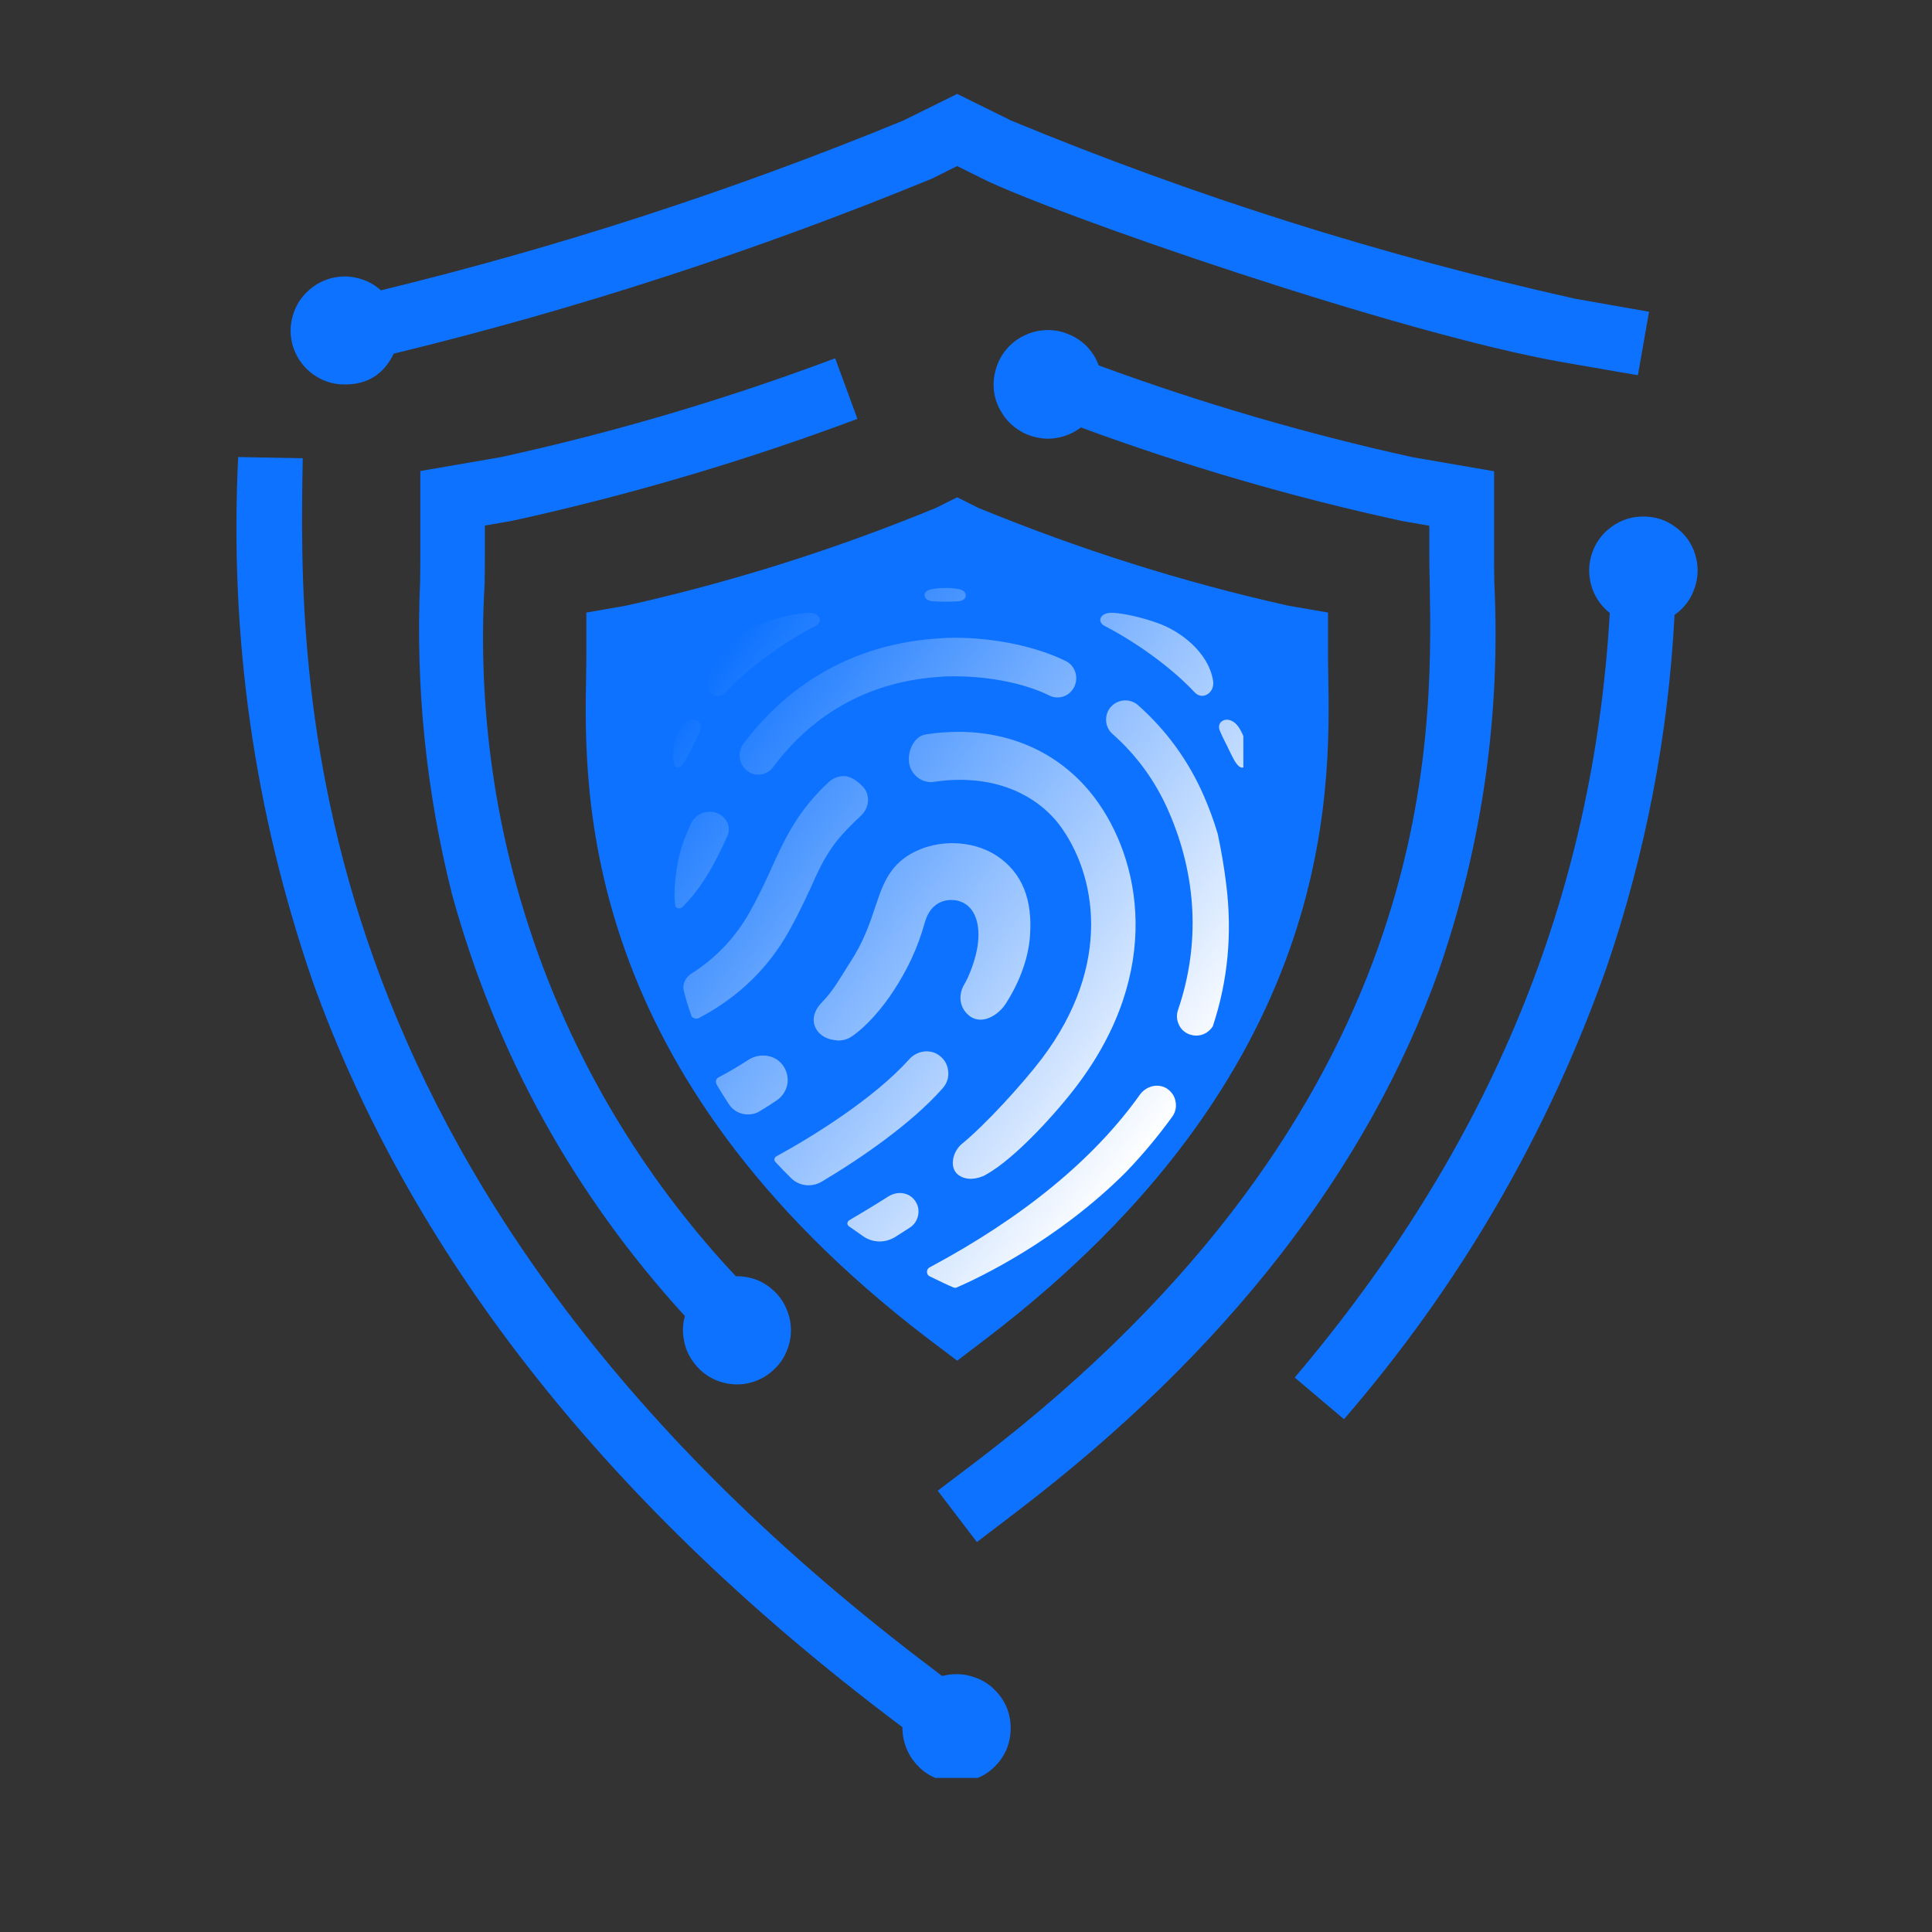 <svg xmlns="http://www.w3.org/2000/svg" width="48" zoomAndPan="magnify"
     viewBox="0 0 36 36" height="48" preserveAspectRatio="xMidYMid meet" version="1.0">
    <rect x="0" y="0" width="36" height="36" fill="#333333" stroke="none"/>
    <defs>
        <clipPath id="05b9119a35">
            <path d="M 5 1.75 L 31 1.75 L 31 8 L 5 8 Z M 5 1.75 " clip-rule="nonzero"/>
        </clipPath>
        <clipPath id="1ab614d9d7">
            <path d="M 24 9 L 31.938 9 L 31.938 27 L 24 27 Z M 24 9 " clip-rule="nonzero"/>
        </clipPath>
        <clipPath id="494b3cbc75">
            <path d="M 4.207 8 L 19 8 L 19 33.129 L 4.207 33.129 Z M 4.207 8 " clip-rule="nonzero"/>
        </clipPath>
        <clipPath id="24d02bbfbf">
            <path d="M 12.223 10.738 L 23.168 10.738 L 23.168 24 L 12.223 24 Z M 12.223 10.738 "
                  clip-rule="nonzero"/>
        </clipPath>
        <clipPath id="b2cf5ae7a0">
            <path d="M 13.176 12.691 C 13.258 12.156 13.785 11.754 14.219 11.605 C 14.508 11.504 14.824 11.43 15.047 11.418 C 15.289 11.406 15.336 11.59 15.199 11.66 C 14.488 12.031 13.875 12.516 13.52 12.898 C 13.367 13.059 13.141 12.91 13.176 12.691 Z M 15.586 19.387 C 15.695 19.395 15.797 19.367 15.883 19.305 C 16.164 19.109 16.453 18.766 16.648 18.465 C 16.918 18.055 17.105 17.645 17.227 17.207 C 17.332 16.812 17.605 16.77 17.719 16.77 C 17.762 16.77 17.809 16.773 17.852 16.785 C 18.129 16.855 18.27 17.148 18.223 17.57 C 18.191 17.871 18.043 18.223 17.969 18.34 C 17.902 18.453 17.879 18.582 17.91 18.699 C 17.938 18.805 18.004 18.895 18.105 18.957 C 18.156 18.984 18.211 19 18.27 19 C 18.441 19 18.637 18.871 18.75 18.688 L 18.762 18.668 C 19.008 18.277 19.16 17.848 19.191 17.457 C 19.246 16.758 19.047 16.266 18.578 15.949 C 18.348 15.797 18.055 15.711 17.746 15.711 C 17.578 15.711 17.414 15.738 17.27 15.781 C 16.609 15.996 16.469 16.426 16.316 16.879 C 16.211 17.195 16.094 17.551 15.832 17.945 C 15.68 18.184 15.531 18.457 15.324 18.668 C 15.238 18.754 15.059 18.98 15.238 19.219 C 15.336 19.34 15.477 19.375 15.578 19.383 Z M 14.129 14.434 C 14.238 14.434 14.34 14.383 14.406 14.293 C 15.184 13.258 16.242 12.688 17.547 12.609 C 17.621 12.602 17.703 12.602 17.785 12.602 C 18.438 12.602 19.098 12.734 19.555 12.961 C 19.602 12.984 19.652 12.996 19.707 12.996 C 19.84 12.996 19.961 12.918 20.02 12.793 C 20.059 12.707 20.066 12.609 20.035 12.52 C 20.004 12.43 19.941 12.355 19.855 12.316 C 19.309 12.047 18.535 11.883 17.777 11.883 C 17.684 11.883 17.59 11.887 17.504 11.895 C 16.012 11.984 14.75 12.664 13.855 13.855 C 13.797 13.934 13.773 14.027 13.785 14.121 C 13.797 14.215 13.844 14.301 13.918 14.359 C 13.977 14.406 14.047 14.434 14.117 14.434 C 14.121 14.434 14.129 14.434 14.129 14.434 Z M 13.016 18.973 C 13.742 18.594 14.309 18.051 14.699 17.355 C 14.91 16.977 15.066 16.633 15.203 16.328 C 15.461 15.762 15.699 15.523 16.043 15.199 C 16.195 15.059 16.219 14.824 16.094 14.676 C 16.016 14.582 15.859 14.461 15.73 14.461 C 15.621 14.461 15.52 14.5 15.441 14.574 C 14.953 15.027 14.699 15.465 14.441 16.031 C 14.305 16.336 14.164 16.648 13.969 16.996 C 13.703 17.469 13.34 17.852 12.883 18.141 C 12.766 18.219 12.711 18.344 12.742 18.465 C 12.781 18.617 12.828 18.773 12.883 18.926 C 12.895 18.961 12.934 18.98 12.973 18.98 C 12.988 18.984 13.004 18.977 13.016 18.973 Z M 12.656 16.926 C 12.672 16.926 12.695 16.922 12.719 16.898 C 13.023 16.598 13.281 16.191 13.555 15.574 C 13.59 15.492 13.59 15.402 13.551 15.324 C 13.508 15.234 13.426 15.168 13.324 15.137 C 13.289 15.129 13.258 15.125 13.223 15.125 C 13.074 15.125 12.934 15.215 12.875 15.348 C 12.672 15.777 12.625 16.043 12.59 16.344 C 12.547 16.688 12.582 16.891 12.59 16.898 C 12.605 16.914 12.629 16.926 12.656 16.926 Z M 18.09 21.965 C 18.195 21.965 18.309 21.926 18.367 21.891 C 18.926 21.582 19.707 20.707 20.066 20.23 C 21.684 18.094 21.254 16.004 20.398 14.867 C 19.801 14.074 18.898 13.637 17.863 13.637 C 17.664 13.637 17.457 13.652 17.254 13.684 C 17.027 13.719 16.906 13.996 16.941 14.223 C 16.973 14.422 17.148 14.574 17.352 14.574 C 17.371 14.574 17.391 14.57 17.414 14.566 C 17.574 14.543 17.73 14.531 17.883 14.531 C 18.977 14.531 19.535 15.098 19.738 15.367 C 20.422 16.277 20.746 17.965 19.41 19.73 C 19.059 20.191 18.363 20.957 17.922 21.316 C 17.82 21.402 17.754 21.539 17.754 21.668 C 17.754 21.73 17.77 21.816 17.844 21.883 C 17.914 21.938 17.992 21.965 18.09 21.965 Z M 15.309 22.02 C 16.047 21.582 16.996 20.926 17.566 20.277 C 17.652 20.18 17.688 20.055 17.664 19.93 C 17.645 19.801 17.566 19.699 17.449 19.633 C 17.395 19.605 17.332 19.59 17.266 19.59 C 17.145 19.59 17.023 19.645 16.938 19.742 C 16.289 20.465 15.148 21.176 14.465 21.547 C 14.441 21.562 14.434 21.582 14.43 21.594 C 14.43 21.609 14.43 21.633 14.449 21.652 C 14.543 21.754 14.641 21.855 14.742 21.953 C 14.828 22.039 14.945 22.086 15.066 22.086 C 15.156 22.086 15.238 22.062 15.309 22.02 Z M 16.391 23.133 C 16.488 23.133 16.586 23.105 16.672 23.055 C 16.762 22.996 16.855 22.938 16.953 22.875 C 17.035 22.824 17.094 22.734 17.109 22.637 C 17.129 22.539 17.102 22.438 17.039 22.359 C 16.977 22.277 16.875 22.23 16.766 22.23 C 16.691 22.23 16.617 22.254 16.555 22.293 C 16.316 22.445 16.07 22.594 15.824 22.738 C 15.797 22.754 15.793 22.781 15.789 22.789 C 15.789 22.805 15.793 22.828 15.816 22.848 C 15.91 22.914 16.004 22.98 16.094 23.043 C 16.184 23.102 16.285 23.133 16.391 23.133 Z M 22.598 19.125 C 22.879 18.285 22.965 17.391 22.848 16.473 C 22.812 16.172 22.758 15.855 22.691 15.539 C 22.617 15.289 22.527 15.047 22.426 14.816 C 22.141 14.168 21.73 13.605 21.207 13.141 C 21.141 13.082 21.055 13.051 20.969 13.051 C 20.867 13.051 20.77 13.094 20.699 13.172 C 20.57 13.32 20.582 13.547 20.73 13.676 C 21.176 14.07 21.527 14.551 21.77 15.105 C 22.305 16.32 22.367 17.605 21.949 18.824 C 21.918 18.914 21.926 19.012 21.969 19.098 C 22.008 19.184 22.082 19.246 22.172 19.277 C 22.211 19.289 22.25 19.297 22.289 19.297 C 22.418 19.297 22.531 19.23 22.598 19.125 Z M 17.832 23.988 C 18.246 23.809 19.703 23.117 20.977 21.844 C 21.305 21.504 21.594 21.152 21.848 20.801 C 21.906 20.719 21.926 20.613 21.902 20.512 C 21.883 20.41 21.816 20.328 21.727 20.273 C 21.676 20.246 21.617 20.23 21.559 20.23 C 21.438 20.23 21.316 20.293 21.242 20.395 C 20.387 21.598 19.066 22.684 17.32 23.617 C 17.277 23.641 17.273 23.684 17.273 23.699 C 17.273 23.715 17.277 23.758 17.32 23.781 C 17.52 23.879 17.668 23.949 17.762 23.988 C 17.773 23.992 17.785 23.996 17.797 23.996 C 17.809 23.996 17.82 23.996 17.832 23.988 Z M 13.938 20.766 C 14.016 20.766 14.094 20.746 14.16 20.703 C 14.266 20.641 14.371 20.574 14.473 20.504 C 14.578 20.434 14.648 20.324 14.672 20.199 C 14.691 20.074 14.66 19.949 14.586 19.848 C 14.504 19.734 14.367 19.668 14.219 19.668 C 14.117 19.668 14.016 19.699 13.93 19.758 C 13.754 19.871 13.574 19.98 13.391 20.074 C 13.367 20.086 13.352 20.105 13.344 20.129 C 13.336 20.152 13.34 20.18 13.352 20.203 C 13.422 20.328 13.5 20.449 13.578 20.57 C 13.656 20.695 13.793 20.766 13.938 20.766 Z M 17.879 10.98 C 17.723 10.949 17.531 10.945 17.352 10.98 C 17.172 11.016 17.195 11.188 17.371 11.203 C 17.453 11.211 17.617 11.211 17.617 11.211 C 17.617 11.211 17.781 11.211 17.863 11.203 C 18.039 11.188 18.035 11.012 17.879 10.98 Z M 12.773 14.168 C 12.828 14.078 12.914 13.895 12.914 13.895 C 12.914 13.895 13.004 13.711 13.047 13.617 C 13.129 13.414 12.859 13.305 12.695 13.551 C 12.551 13.773 12.543 13.984 12.543 14.074 C 12.539 14.367 12.668 14.359 12.773 14.168 Z M 22.258 12.898 C 21.902 12.516 21.289 12.031 20.578 11.66 C 20.441 11.59 20.488 11.41 20.73 11.418 C 20.953 11.43 21.27 11.504 21.559 11.605 C 21.992 11.754 22.523 12.156 22.605 12.691 C 22.637 12.91 22.406 13.059 22.258 12.898 Z M 23.234 14.074 C 23.234 13.984 23.227 13.773 23.082 13.551 C 22.918 13.305 22.648 13.418 22.73 13.617 C 22.77 13.715 22.863 13.895 22.863 13.895 C 22.863 13.895 22.949 14.078 23 14.168 C 23.109 14.359 23.234 14.367 23.234 14.074 Z M 23.234 14.074 "
                  clip-rule="nonzero"/>
        </clipPath>
        <linearGradient x1="-410.234"
                        gradientTransform="matrix(0.096, -0.003, -0.004, 0.113, 51.054, 31.483)"
                        y1="-191.064" x2="-284.273" gradientUnits="userSpaceOnUse" y2="-85.158"
                        id="fd3044a694">
            <stop stop-opacity="1" stop-color="rgb(5.099%, 44.699%, 100%)" offset="0"/>
            <stop stop-opacity="1" stop-color="rgb(5.099%, 44.699%, 100%)" offset="0.062"/>
            <stop stop-opacity="1" stop-color="rgb(5.099%, 44.699%, 100%)" offset="0.078"/>
            <stop stop-opacity="1" stop-color="rgb(5.099%, 44.699%, 100%)" offset="0.086"/>
            <stop stop-opacity="1" stop-color="rgb(5.493%, 44.928%, 100%)" offset="0.09"/>
            <stop stop-opacity="1" stop-color="rgb(5.887%, 45.158%, 100%)" offset="0.094"/>
            <stop stop-opacity="1" stop-color="rgb(6.393%, 45.453%, 100%)" offset="0.098"/>
            <stop stop-opacity="1" stop-color="rgb(6.9%, 45.749%, 100%)" offset="0.102"/>
            <stop stop-opacity="1" stop-color="rgb(7.407%, 46.043%, 100%)" offset="0.105"/>
            <stop stop-opacity="1" stop-color="rgb(7.915%, 46.339%, 100%)" offset="0.109"/>
            <stop stop-opacity="1" stop-color="rgb(8.421%, 46.635%, 100%)" offset="0.113"/>
            <stop stop-opacity="1" stop-color="rgb(8.929%, 46.931%, 100%)" offset="0.117"/>
            <stop stop-opacity="1" stop-color="rgb(9.436%, 47.226%, 100%)" offset="0.121"/>
            <stop stop-opacity="1" stop-color="rgb(9.943%, 47.522%, 100%)" offset="0.125"/>
            <stop stop-opacity="1" stop-color="rgb(10.449%, 47.816%, 100%)" offset="0.129"/>
            <stop stop-opacity="1" stop-color="rgb(10.957%, 48.112%, 100%)" offset="0.133"/>
            <stop stop-opacity="1" stop-color="rgb(11.464%, 48.407%, 100%)" offset="0.137"/>
            <stop stop-opacity="1" stop-color="rgb(11.971%, 48.703%, 100%)" offset="0.141"/>
            <stop stop-opacity="1" stop-color="rgb(12.477%, 48.999%, 100%)" offset="0.145"/>
            <stop stop-opacity="1" stop-color="rgb(12.985%, 49.295%, 100%)" offset="0.148"/>
            <stop stop-opacity="1" stop-color="rgb(13.492%, 49.59%, 100%)" offset="0.152"/>
            <stop stop-opacity="1" stop-color="rgb(13.998%, 49.886%, 100%)" offset="0.156"/>
            <stop stop-opacity="1" stop-color="rgb(14.505%, 50.18%, 100%)" offset="0.16"/>
            <stop stop-opacity="1" stop-color="rgb(15.013%, 50.476%, 100%)" offset="0.164"/>
            <stop stop-opacity="1" stop-color="rgb(15.52%, 50.771%, 100%)" offset="0.168"/>
            <stop stop-opacity="1" stop-color="rgb(16.028%, 51.067%, 100%)" offset="0.172"/>
            <stop stop-opacity="1" stop-color="rgb(16.534%, 51.363%, 100%)" offset="0.176"/>
            <stop stop-opacity="1" stop-color="rgb(17.041%, 51.659%, 100%)" offset="0.18"/>
            <stop stop-opacity="1" stop-color="rgb(17.548%, 51.953%, 100%)" offset="0.184"/>
            <stop stop-opacity="1" stop-color="rgb(18.056%, 52.249%, 100%)" offset="0.188"/>
            <stop stop-opacity="1" stop-color="rgb(18.562%, 52.544%, 100%)" offset="0.191"/>
            <stop stop-opacity="1" stop-color="rgb(19.069%, 52.84%, 100%)" offset="0.195"/>
            <stop stop-opacity="1" stop-color="rgb(19.576%, 53.134%, 100%)" offset="0.199"/>
            <stop stop-opacity="1" stop-color="rgb(20.084%, 53.43%, 100%)" offset="0.203"/>
            <stop stop-opacity="1" stop-color="rgb(20.59%, 53.726%, 100%)" offset="0.207"/>
            <stop stop-opacity="1" stop-color="rgb(21.098%, 54.022%, 100%)" offset="0.211"/>
            <stop stop-opacity="1" stop-color="rgb(21.605%, 54.317%, 100%)" offset="0.215"/>
            <stop stop-opacity="1" stop-color="rgb(22.112%, 54.613%, 100%)" offset="0.219"/>
            <stop stop-opacity="1" stop-color="rgb(22.618%, 54.907%, 100%)" offset="0.223"/>
            <stop stop-opacity="1" stop-color="rgb(23.126%, 55.203%, 100%)" offset="0.227"/>
            <stop stop-opacity="1" stop-color="rgb(23.633%, 55.499%, 100%)" offset="0.23"/>
            <stop stop-opacity="1" stop-color="rgb(24.139%, 55.795%, 100%)" offset="0.234"/>
            <stop stop-opacity="1" stop-color="rgb(24.646%, 56.09%, 100%)" offset="0.238"/>
            <stop stop-opacity="1" stop-color="rgb(25.154%, 56.386%, 100%)" offset="0.242"/>
            <stop stop-opacity="1" stop-color="rgb(25.661%, 56.68%, 100%)" offset="0.246"/>
            <stop stop-opacity="1" stop-color="rgb(26.169%, 56.976%, 100%)" offset="0.25"/>
            <stop stop-opacity="1" stop-color="rgb(26.675%, 57.271%, 100%)" offset="0.254"/>
            <stop stop-opacity="1" stop-color="rgb(27.182%, 57.567%, 100%)" offset="0.258"/>
            <stop stop-opacity="1" stop-color="rgb(27.689%, 57.863%, 100%)" offset="0.262"/>
            <stop stop-opacity="1" stop-color="rgb(28.197%, 58.159%, 100%)" offset="0.266"/>
            <stop stop-opacity="1" stop-color="rgb(28.703%, 58.453%, 100%)" offset="0.27"/>
            <stop stop-opacity="1" stop-color="rgb(29.21%, 58.749%, 100%)" offset="0.273"/>
            <stop stop-opacity="1" stop-color="rgb(29.716%, 59.044%, 100%)" offset="0.277"/>
            <stop stop-opacity="1" stop-color="rgb(30.225%, 59.34%, 100%)" offset="0.281"/>
            <stop stop-opacity="1" stop-color="rgb(30.731%, 59.634%, 100%)" offset="0.285"/>
            <stop stop-opacity="1" stop-color="rgb(31.239%, 59.93%, 100%)" offset="0.289"/>
            <stop stop-opacity="1" stop-color="rgb(31.746%, 60.226%, 100%)" offset="0.293"/>
            <stop stop-opacity="1" stop-color="rgb(32.253%, 60.522%, 100%)" offset="0.297"/>
            <stop stop-opacity="1" stop-color="rgb(32.759%, 60.817%, 100%)" offset="0.301"/>
            <stop stop-opacity="1" stop-color="rgb(33.267%, 61.113%, 100%)" offset="0.305"/>
            <stop stop-opacity="1" stop-color="rgb(33.774%, 61.407%, 100%)" offset="0.309"/>
            <stop stop-opacity="1" stop-color="rgb(34.28%, 61.703%, 100%)" offset="0.312"/>
            <stop stop-opacity="1" stop-color="rgb(34.787%, 62%, 100%)" offset="0.316"/>
            <stop stop-opacity="1" stop-color="rgb(35.295%, 62.296%, 100%)" offset="0.32"/>
            <stop stop-opacity="1" stop-color="rgb(35.802%, 62.59%, 100%)" offset="0.324"/>
            <stop stop-opacity="1" stop-color="rgb(36.308%, 62.886%, 100%)" offset="0.328"/>
            <stop stop-opacity="1" stop-color="rgb(36.815%, 63.181%, 100%)" offset="0.332"/>
            <stop stop-opacity="1" stop-color="rgb(37.323%, 63.477%, 100%)" offset="0.336"/>
            <stop stop-opacity="1" stop-color="rgb(37.83%, 63.771%, 100%)" offset="0.34"/>
            <stop stop-opacity="1" stop-color="rgb(38.338%, 64.067%, 100%)" offset="0.344"/>
            <stop stop-opacity="1" stop-color="rgb(38.844%, 64.363%, 100%)" offset="0.348"/>
            <stop stop-opacity="1" stop-color="rgb(39.351%, 64.659%, 100%)" offset="0.352"/>
            <stop stop-opacity="1" stop-color="rgb(39.857%, 64.954%, 100%)" offset="0.355"/>
            <stop stop-opacity="1" stop-color="rgb(40.366%, 65.25%, 100%)" offset="0.359"/>
            <stop stop-opacity="1" stop-color="rgb(40.872%, 65.544%, 100%)" offset="0.363"/>
            <stop stop-opacity="1" stop-color="rgb(41.379%, 65.84%, 100%)" offset="0.367"/>
            <stop stop-opacity="1" stop-color="rgb(41.885%, 66.135%, 100%)" offset="0.371"/>
            <stop stop-opacity="1" stop-color="rgb(42.393%, 66.431%, 100%)" offset="0.375"/>
            <stop stop-opacity="1" stop-color="rgb(42.9%, 66.727%, 100%)" offset="0.379"/>
            <stop stop-opacity="1" stop-color="rgb(43.408%, 67.023%, 100%)" offset="0.383"/>
            <stop stop-opacity="1" stop-color="rgb(43.915%, 67.317%, 100%)" offset="0.387"/>
            <stop stop-opacity="1" stop-color="rgb(44.421%, 67.613%, 100%)" offset="0.391"/>
            <stop stop-opacity="1" stop-color="rgb(44.928%, 67.908%, 100%)" offset="0.395"/>
            <stop stop-opacity="1" stop-color="rgb(45.436%, 68.204%, 100%)" offset="0.398"/>
            <stop stop-opacity="1" stop-color="rgb(45.943%, 68.5%, 100%)" offset="0.402"/>
            <stop stop-opacity="1" stop-color="rgb(46.449%, 68.796%, 100%)" offset="0.406"/>
            <stop stop-opacity="1" stop-color="rgb(46.956%, 69.09%, 100%)" offset="0.41"/>
            <stop stop-opacity="1" stop-color="rgb(47.464%, 69.386%, 100%)" offset="0.414"/>
            <stop stop-opacity="1" stop-color="rgb(47.971%, 69.681%, 100%)" offset="0.418"/>
            <stop stop-opacity="1" stop-color="rgb(48.479%, 69.977%, 100%)" offset="0.422"/>
            <stop stop-opacity="1" stop-color="rgb(48.985%, 70.271%, 100%)" offset="0.426"/>
            <stop stop-opacity="1" stop-color="rgb(49.492%, 70.567%, 100%)" offset="0.43"/>
            <stop stop-opacity="1" stop-color="rgb(49.998%, 70.863%, 100%)" offset="0.434"/>
            <stop stop-opacity="1" stop-color="rgb(50.507%, 71.159%, 100%)" offset="0.438"/>
            <stop stop-opacity="1" stop-color="rgb(51.013%, 71.454%, 100%)" offset="0.441"/>
            <stop stop-opacity="1" stop-color="rgb(51.52%, 71.75%, 100%)" offset="0.445"/>
            <stop stop-opacity="1" stop-color="rgb(52.026%, 72.044%, 100%)" offset="0.449"/>
            <stop stop-opacity="1" stop-color="rgb(52.534%, 72.34%, 100%)" offset="0.453"/>
            <stop stop-opacity="1" stop-color="rgb(53.041%, 72.635%, 100%)" offset="0.457"/>
            <stop stop-opacity="1" stop-color="rgb(53.549%, 72.931%, 100%)" offset="0.461"/>
            <stop stop-opacity="1" stop-color="rgb(54.056%, 73.227%, 100%)" offset="0.465"/>
            <stop stop-opacity="1" stop-color="rgb(54.562%, 73.523%, 100%)" offset="0.469"/>
            <stop stop-opacity="1" stop-color="rgb(55.069%, 73.817%, 100%)" offset="0.473"/>
            <stop stop-opacity="1" stop-color="rgb(55.577%, 74.113%, 100%)" offset="0.477"/>
            <stop stop-opacity="1" stop-color="rgb(56.084%, 74.408%, 100%)" offset="0.48"/>
            <stop stop-opacity="1" stop-color="rgb(56.59%, 74.704%, 100%)" offset="0.484"/>
            <stop stop-opacity="1" stop-color="rgb(57.097%, 74.998%, 100%)" offset="0.488"/>
            <stop stop-opacity="1" stop-color="rgb(57.605%, 75.294%, 100%)" offset="0.492"/>
            <stop stop-opacity="1" stop-color="rgb(58.112%, 75.591%, 100%)" offset="0.496"/>
            <stop stop-opacity="1" stop-color="rgb(58.62%, 75.887%, 100%)" offset="0.5"/>
            <stop stop-opacity="1" stop-color="rgb(59.126%, 76.181%, 100%)" offset="0.504"/>
            <stop stop-opacity="1" stop-color="rgb(59.633%, 76.477%, 100%)" offset="0.508"/>
            <stop stop-opacity="1" stop-color="rgb(60.139%, 76.772%, 100%)" offset="0.512"/>
            <stop stop-opacity="1" stop-color="rgb(60.648%, 77.068%, 100%)" offset="0.516"/>
            <stop stop-opacity="1" stop-color="rgb(61.154%, 77.364%, 100%)" offset="0.52"/>
            <stop stop-opacity="1" stop-color="rgb(61.661%, 77.66%, 100%)" offset="0.523"/>
            <stop stop-opacity="1" stop-color="rgb(62.167%, 77.954%, 100%)" offset="0.527"/>
            <stop stop-opacity="1" stop-color="rgb(62.675%, 78.25%, 100%)" offset="0.531"/>
            <stop stop-opacity="1" stop-color="rgb(63.182%, 78.545%, 100%)" offset="0.535"/>
            <stop stop-opacity="1" stop-color="rgb(63.689%, 78.841%, 100%)" offset="0.539"/>
            <stop stop-opacity="1" stop-color="rgb(64.195%, 79.135%, 100%)" offset="0.543"/>
            <stop stop-opacity="1" stop-color="rgb(64.703%, 79.431%, 100%)" offset="0.547"/>
            <stop stop-opacity="1" stop-color="rgb(65.21%, 79.727%, 100%)" offset="0.551"/>
            <stop stop-opacity="1" stop-color="rgb(65.718%, 80.023%, 100%)" offset="0.555"/>
            <stop stop-opacity="1" stop-color="rgb(66.225%, 80.318%, 100%)" offset="0.559"/>
            <stop stop-opacity="1" stop-color="rgb(66.731%, 80.614%, 100%)" offset="0.562"/>
            <stop stop-opacity="1" stop-color="rgb(67.238%, 80.908%, 100%)" offset="0.566"/>
            <stop stop-opacity="1" stop-color="rgb(67.746%, 81.204%, 100%)" offset="0.57"/>
            <stop stop-opacity="1" stop-color="rgb(68.253%, 81.499%, 100%)" offset="0.574"/>
            <stop stop-opacity="1" stop-color="rgb(68.759%, 81.795%, 100%)" offset="0.578"/>
            <stop stop-opacity="1" stop-color="rgb(69.266%, 82.091%, 100%)" offset="0.582"/>
            <stop stop-opacity="1" stop-color="rgb(69.774%, 82.387%, 100%)" offset="0.586"/>
            <stop stop-opacity="1" stop-color="rgb(70.28%, 82.681%, 100%)" offset="0.59"/>
            <stop stop-opacity="1" stop-color="rgb(70.789%, 82.977%, 100%)" offset="0.594"/>
            <stop stop-opacity="1" stop-color="rgb(71.295%, 83.272%, 100%)" offset="0.598"/>
            <stop stop-opacity="1" stop-color="rgb(71.802%, 83.568%, 100%)" offset="0.602"/>
            <stop stop-opacity="1" stop-color="rgb(72.308%, 83.864%, 100%)" offset="0.605"/>
            <stop stop-opacity="1" stop-color="rgb(72.816%, 84.16%, 100%)" offset="0.609"/>
            <stop stop-opacity="1" stop-color="rgb(73.323%, 84.454%, 100%)" offset="0.613"/>
            <stop stop-opacity="1" stop-color="rgb(73.83%, 84.75%, 100%)" offset="0.617"/>
            <stop stop-opacity="1" stop-color="rgb(74.336%, 85.045%, 100%)" offset="0.621"/>
            <stop stop-opacity="1" stop-color="rgb(74.844%, 85.341%, 100%)" offset="0.625"/>
            <stop stop-opacity="1" stop-color="rgb(75.351%, 85.635%, 100%)" offset="0.629"/>
            <stop stop-opacity="1" stop-color="rgb(75.859%, 85.931%, 100%)" offset="0.633"/>
            <stop stop-opacity="1" stop-color="rgb(76.366%, 86.227%, 100%)" offset="0.637"/>
            <stop stop-opacity="1" stop-color="rgb(76.872%, 86.523%, 100%)" offset="0.641"/>
            <stop stop-opacity="1" stop-color="rgb(77.379%, 86.818%, 100%)" offset="0.645"/>
            <stop stop-opacity="1" stop-color="rgb(77.887%, 87.114%, 100%)" offset="0.648"/>
            <stop stop-opacity="1" stop-color="rgb(78.394%, 87.408%, 100%)" offset="0.652"/>
            <stop stop-opacity="1" stop-color="rgb(78.9%, 87.704%, 100%)" offset="0.656"/>
            <stop stop-opacity="1" stop-color="rgb(79.407%, 87.999%, 100%)" offset="0.66"/>
            <stop stop-opacity="1" stop-color="rgb(79.915%, 88.295%, 100%)" offset="0.664"/>
            <stop stop-opacity="1" stop-color="rgb(80.421%, 88.591%, 100%)" offset="0.668"/>
            <stop stop-opacity="1" stop-color="rgb(80.93%, 88.887%, 100%)" offset="0.672"/>
            <stop stop-opacity="1" stop-color="rgb(81.436%, 89.182%, 100%)" offset="0.676"/>
            <stop stop-opacity="1" stop-color="rgb(81.943%, 89.478%, 100%)" offset="0.68"/>
            <stop stop-opacity="1" stop-color="rgb(82.449%, 89.772%, 100%)" offset="0.684"/>
            <stop stop-opacity="1" stop-color="rgb(82.957%, 90.068%, 100%)" offset="0.688"/>
            <stop stop-opacity="1" stop-color="rgb(83.464%, 90.364%, 100%)" offset="0.691"/>
            <stop stop-opacity="1" stop-color="rgb(83.971%, 90.66%, 100%)" offset="0.695"/>
            <stop stop-opacity="1" stop-color="rgb(84.477%, 90.955%, 100%)" offset="0.699"/>
            <stop stop-opacity="1" stop-color="rgb(84.985%, 91.251%, 100%)" offset="0.703"/>
            <stop stop-opacity="1" stop-color="rgb(85.492%, 91.545%, 100%)" offset="0.707"/>
            <stop stop-opacity="1" stop-color="rgb(85.999%, 91.841%, 100%)" offset="0.711"/>
            <stop stop-opacity="1" stop-color="rgb(86.505%, 92.136%, 100%)" offset="0.715"/>
            <stop stop-opacity="1" stop-color="rgb(87.013%, 92.432%, 100%)" offset="0.719"/>
            <stop stop-opacity="1" stop-color="rgb(87.52%, 92.728%, 100%)" offset="0.723"/>
            <stop stop-opacity="1" stop-color="rgb(88.028%, 93.024%, 100%)" offset="0.727"/>
            <stop stop-opacity="1" stop-color="rgb(88.535%, 93.318%, 100%)" offset="0.73"/>
            <stop stop-opacity="1" stop-color="rgb(89.041%, 93.614%, 100%)" offset="0.734"/>
            <stop stop-opacity="1" stop-color="rgb(89.548%, 93.909%, 100%)" offset="0.738"/>
            <stop stop-opacity="1" stop-color="rgb(90.056%, 94.205%, 100%)" offset="0.742"/>
            <stop stop-opacity="1" stop-color="rgb(90.562%, 94.499%, 100%)" offset="0.746"/>
            <stop stop-opacity="1" stop-color="rgb(91.069%, 94.795%, 100%)" offset="0.75"/>
            <stop stop-opacity="1" stop-color="rgb(91.576%, 95.091%, 100%)" offset="0.754"/>
            <stop stop-opacity="1" stop-color="rgb(92.084%, 95.387%, 100%)" offset="0.758"/>
            <stop stop-opacity="1" stop-color="rgb(92.59%, 95.682%, 100%)" offset="0.762"/>
            <stop stop-opacity="1" stop-color="rgb(93.098%, 95.978%, 100%)" offset="0.766"/>
            <stop stop-opacity="1" stop-color="rgb(93.605%, 96.272%, 100%)" offset="0.77"/>
            <stop stop-opacity="1" stop-color="rgb(94.112%, 96.568%, 100%)" offset="0.773"/>
            <stop stop-opacity="1" stop-color="rgb(94.618%, 96.863%, 100%)" offset="0.777"/>
            <stop stop-opacity="1" stop-color="rgb(95.126%, 97.159%, 100%)" offset="0.781"/>
            <stop stop-opacity="1" stop-color="rgb(95.633%, 97.455%, 100%)" offset="0.785"/>
            <stop stop-opacity="1" stop-color="rgb(96.14%, 97.751%, 100%)" offset="0.789"/>
            <stop stop-opacity="1" stop-color="rgb(96.646%, 98.045%, 100%)" offset="0.793"/>
            <stop stop-opacity="1" stop-color="rgb(97.154%, 98.341%, 100%)" offset="0.797"/>
            <stop stop-opacity="1" stop-color="rgb(97.661%, 98.636%, 100%)" offset="0.801"/>
            <stop stop-opacity="1" stop-color="rgb(98.169%, 98.932%, 100%)" offset="0.805"/>
            <stop stop-opacity="1" stop-color="rgb(98.676%, 99.228%, 100%)" offset="0.809"/>
            <stop stop-opacity="1" stop-color="rgb(99.182%, 99.524%, 100%)" offset="0.812"/>
            <stop stop-opacity="1" stop-color="rgb(99.591%, 99.762%, 100%)" offset="0.816"/>
            <stop stop-opacity="1" stop-color="rgb(100%, 100%, 100%)" offset="0.82"/>
            <stop stop-opacity="1" stop-color="rgb(100%, 100%, 100%)" offset="0.828"/>
            <stop stop-opacity="1" stop-color="rgb(100%, 100%, 100%)" offset="0.844"/>
            <stop stop-opacity="1" stop-color="rgb(100%, 100%, 100%)" offset="0.875"/>
            <stop stop-opacity="1" stop-color="rgb(100%, 100%, 100%)" offset="1"/>
        </linearGradient>
    </defs>
    <path fill="#0d72ff"
          d="M 27.844 10.844 C 27.84 10.652 27.84 10.473 27.84 10.316 L 27.84 8.781 L 26.324 8.52 C 24.336 8.082 22.387 7.512 20.473 6.809 C 20.422 6.672 20.348 6.555 20.25 6.453 C 20.148 6.352 20.031 6.273 19.898 6.223 C 19.766 6.168 19.629 6.145 19.488 6.152 C 19.344 6.156 19.211 6.191 19.082 6.254 C 18.953 6.316 18.844 6.402 18.75 6.512 C 18.66 6.621 18.594 6.746 18.555 6.883 C 18.516 7.02 18.504 7.156 18.523 7.301 C 18.543 7.441 18.59 7.57 18.668 7.691 C 18.742 7.816 18.836 7.914 18.957 7.996 C 19.074 8.078 19.203 8.129 19.344 8.156 C 19.484 8.184 19.621 8.18 19.762 8.145 C 19.898 8.113 20.027 8.051 20.141 7.965 C 22.094 8.684 24.086 9.266 26.121 9.707 L 26.633 9.797 L 26.633 10.316 C 26.633 10.484 26.637 10.668 26.641 10.867 C 26.691 13.793 26.816 20.648 18.215 27.215 L 17.473 27.777 L 18.203 28.734 L 18.945 28.168 C 22.832 25.203 25.48 21.805 26.812 18.078 C 27.621 15.734 27.965 13.32 27.844 10.844 Z M 27.844 10.844 "
          fill-opacity="1" fill-rule="nonzero"/>
    <path fill="#0d72ff"
          d="M 24 11.285 C 22.027 10.844 20.105 10.234 18.234 9.465 L 17.836 9.266 L 17.438 9.465 C 15.566 10.234 13.645 10.844 11.668 11.285 L 10.926 11.414 L 10.926 12.168 C 10.926 12.285 10.926 12.414 10.922 12.562 C 10.879 14.781 10.789 19.977 17.289 24.941 L 17.836 25.355 L 18.379 24.941 C 24.883 19.98 24.789 14.785 24.75 12.566 C 24.746 12.414 24.746 12.285 24.746 12.172 L 24.746 11.414 Z M 24 11.285 "
          fill-opacity="1" fill-rule="nonzero"/>
    <g clip-path="url(#05b9119a35)">
        <path fill="#0d72ff"
              d="M 6.426 7.164 C 6.848 7.164 7.152 6.973 7.336 6.59 C 10.762 5.758 14.105 4.668 17.367 3.328 L 17.836 3.094 L 18.305 3.328 C 19.613 3.977 26.047 6.215 29.145 6.754 L 30.52 6.992 L 30.727 5.809 L 29.348 5.566 C 25.75 4.762 22.246 3.656 18.84 2.246 L 17.836 1.75 L 16.832 2.246 C 13.668 3.547 10.422 4.602 7.098 5.41 C 6.977 5.301 6.832 5.223 6.672 5.184 C 6.512 5.141 6.352 5.141 6.188 5.18 C 6.027 5.219 5.887 5.293 5.762 5.402 C 5.637 5.512 5.543 5.641 5.484 5.797 C 5.426 5.953 5.402 6.113 5.422 6.277 C 5.441 6.441 5.5 6.594 5.594 6.73 C 5.688 6.867 5.809 6.973 5.957 7.051 C 6.102 7.129 6.258 7.164 6.426 7.164 Z M 6.426 7.164 "
              fill-opacity="1" fill-rule="nonzero"/>
    </g>
    <path fill="#0d72ff"
          d="M 13.73 25.797 C 13.863 25.797 13.992 25.77 14.117 25.719 C 14.238 25.668 14.348 25.594 14.441 25.5 C 14.539 25.406 14.609 25.297 14.66 25.172 C 14.711 25.051 14.738 24.922 14.738 24.789 C 14.738 24.652 14.711 24.523 14.66 24.402 C 14.609 24.277 14.539 24.168 14.441 24.074 C 14.348 23.98 14.238 23.906 14.117 23.855 C 13.992 23.805 13.863 23.781 13.73 23.781 L 13.711 23.781 C 12.902 22.918 12.188 21.984 11.57 20.98 C 10.949 19.973 10.441 18.914 10.039 17.805 C 9.637 16.691 9.348 15.555 9.18 14.383 C 9.012 13.215 8.961 12.043 9.031 10.863 L 9.031 10.836 C 9.035 10.637 9.035 10.469 9.035 10.312 L 9.035 9.793 L 9.551 9.703 C 11.738 9.223 13.879 8.59 15.977 7.805 L 15.562 6.676 C 13.535 7.438 11.461 8.051 9.344 8.516 L 7.832 8.777 L 7.832 10.312 C 7.832 10.457 7.832 10.621 7.828 10.812 L 7.828 10.84 C 7.742 12.809 7.941 14.75 8.422 16.66 C 9.238 19.629 10.688 22.25 12.762 24.523 C 12.719 24.676 12.715 24.828 12.746 24.98 C 12.773 25.133 12.836 25.273 12.934 25.398 C 13.027 25.523 13.145 25.621 13.285 25.691 C 13.426 25.762 13.574 25.793 13.73 25.797 Z M 13.73 25.797 "
          fill-opacity="1" fill-rule="nonzero"/>
    <g clip-path="url(#1ab614d9d7)">
        <path fill="#0d72ff"
              d="M 30.621 9.625 C 30.406 9.625 30.215 9.684 30.039 9.809 C 29.863 9.934 29.738 10.098 29.668 10.301 C 29.598 10.504 29.594 10.707 29.652 10.914 C 29.715 11.121 29.828 11.289 29.996 11.422 C 29.691 16.703 27.773 21.363 24.125 25.668 L 25.043 26.445 C 27.203 23.945 28.836 21.137 29.938 18.023 C 30.664 15.895 31.086 13.703 31.203 11.457 C 31.383 11.332 31.508 11.164 31.578 10.953 C 31.648 10.746 31.652 10.539 31.586 10.328 C 31.52 10.117 31.398 9.949 31.219 9.82 C 31.043 9.688 30.844 9.625 30.625 9.625 Z M 30.621 9.625 "
              fill-opacity="1" fill-rule="nonzero"/>
    </g>
    <g clip-path="url(#494b3cbc75)">
        <path fill="#0d72ff"
              d="M 17.824 31.195 C 17.734 31.195 17.645 31.207 17.555 31.23 L 17.191 30.953 C 5.402 21.957 5.57 12.555 5.641 8.539 L 4.438 8.516 C 4.273 11.859 4.734 15.113 5.824 18.281 C 7.625 23.312 11.203 27.898 16.461 31.914 L 16.816 32.184 C 16.816 32.191 16.816 32.195 16.816 32.203 C 16.816 32.336 16.844 32.465 16.895 32.59 C 16.945 32.711 17.02 32.82 17.113 32.914 C 17.207 33.012 17.316 33.082 17.438 33.133 C 17.562 33.184 17.691 33.211 17.824 33.211 C 17.957 33.211 18.086 33.184 18.211 33.133 C 18.336 33.082 18.441 33.012 18.539 32.914 C 18.633 32.82 18.707 32.711 18.758 32.59 C 18.809 32.465 18.832 32.336 18.832 32.203 C 18.832 32.07 18.809 31.941 18.758 31.816 C 18.707 31.695 18.633 31.586 18.539 31.492 C 18.445 31.395 18.336 31.324 18.211 31.273 C 18.086 31.223 17.957 31.195 17.824 31.195 Z M 17.824 31.195 "
              fill-opacity="1" fill-rule="nonzero"/>
    </g>
    <g clip-path="url(#24d02bbfbf)">
        <g clip-path="url(#b2cf5ae7a0)">
            <path fill="url(#fd3044a694)"
                  d="M 12.539 10.945 L 12.07 24.336 L 23.168 23.996 L 23.637 10.605 Z M 12.539 10.945 "
                  fill-rule="nonzero"/>
        </g>
    </g>
</svg>
